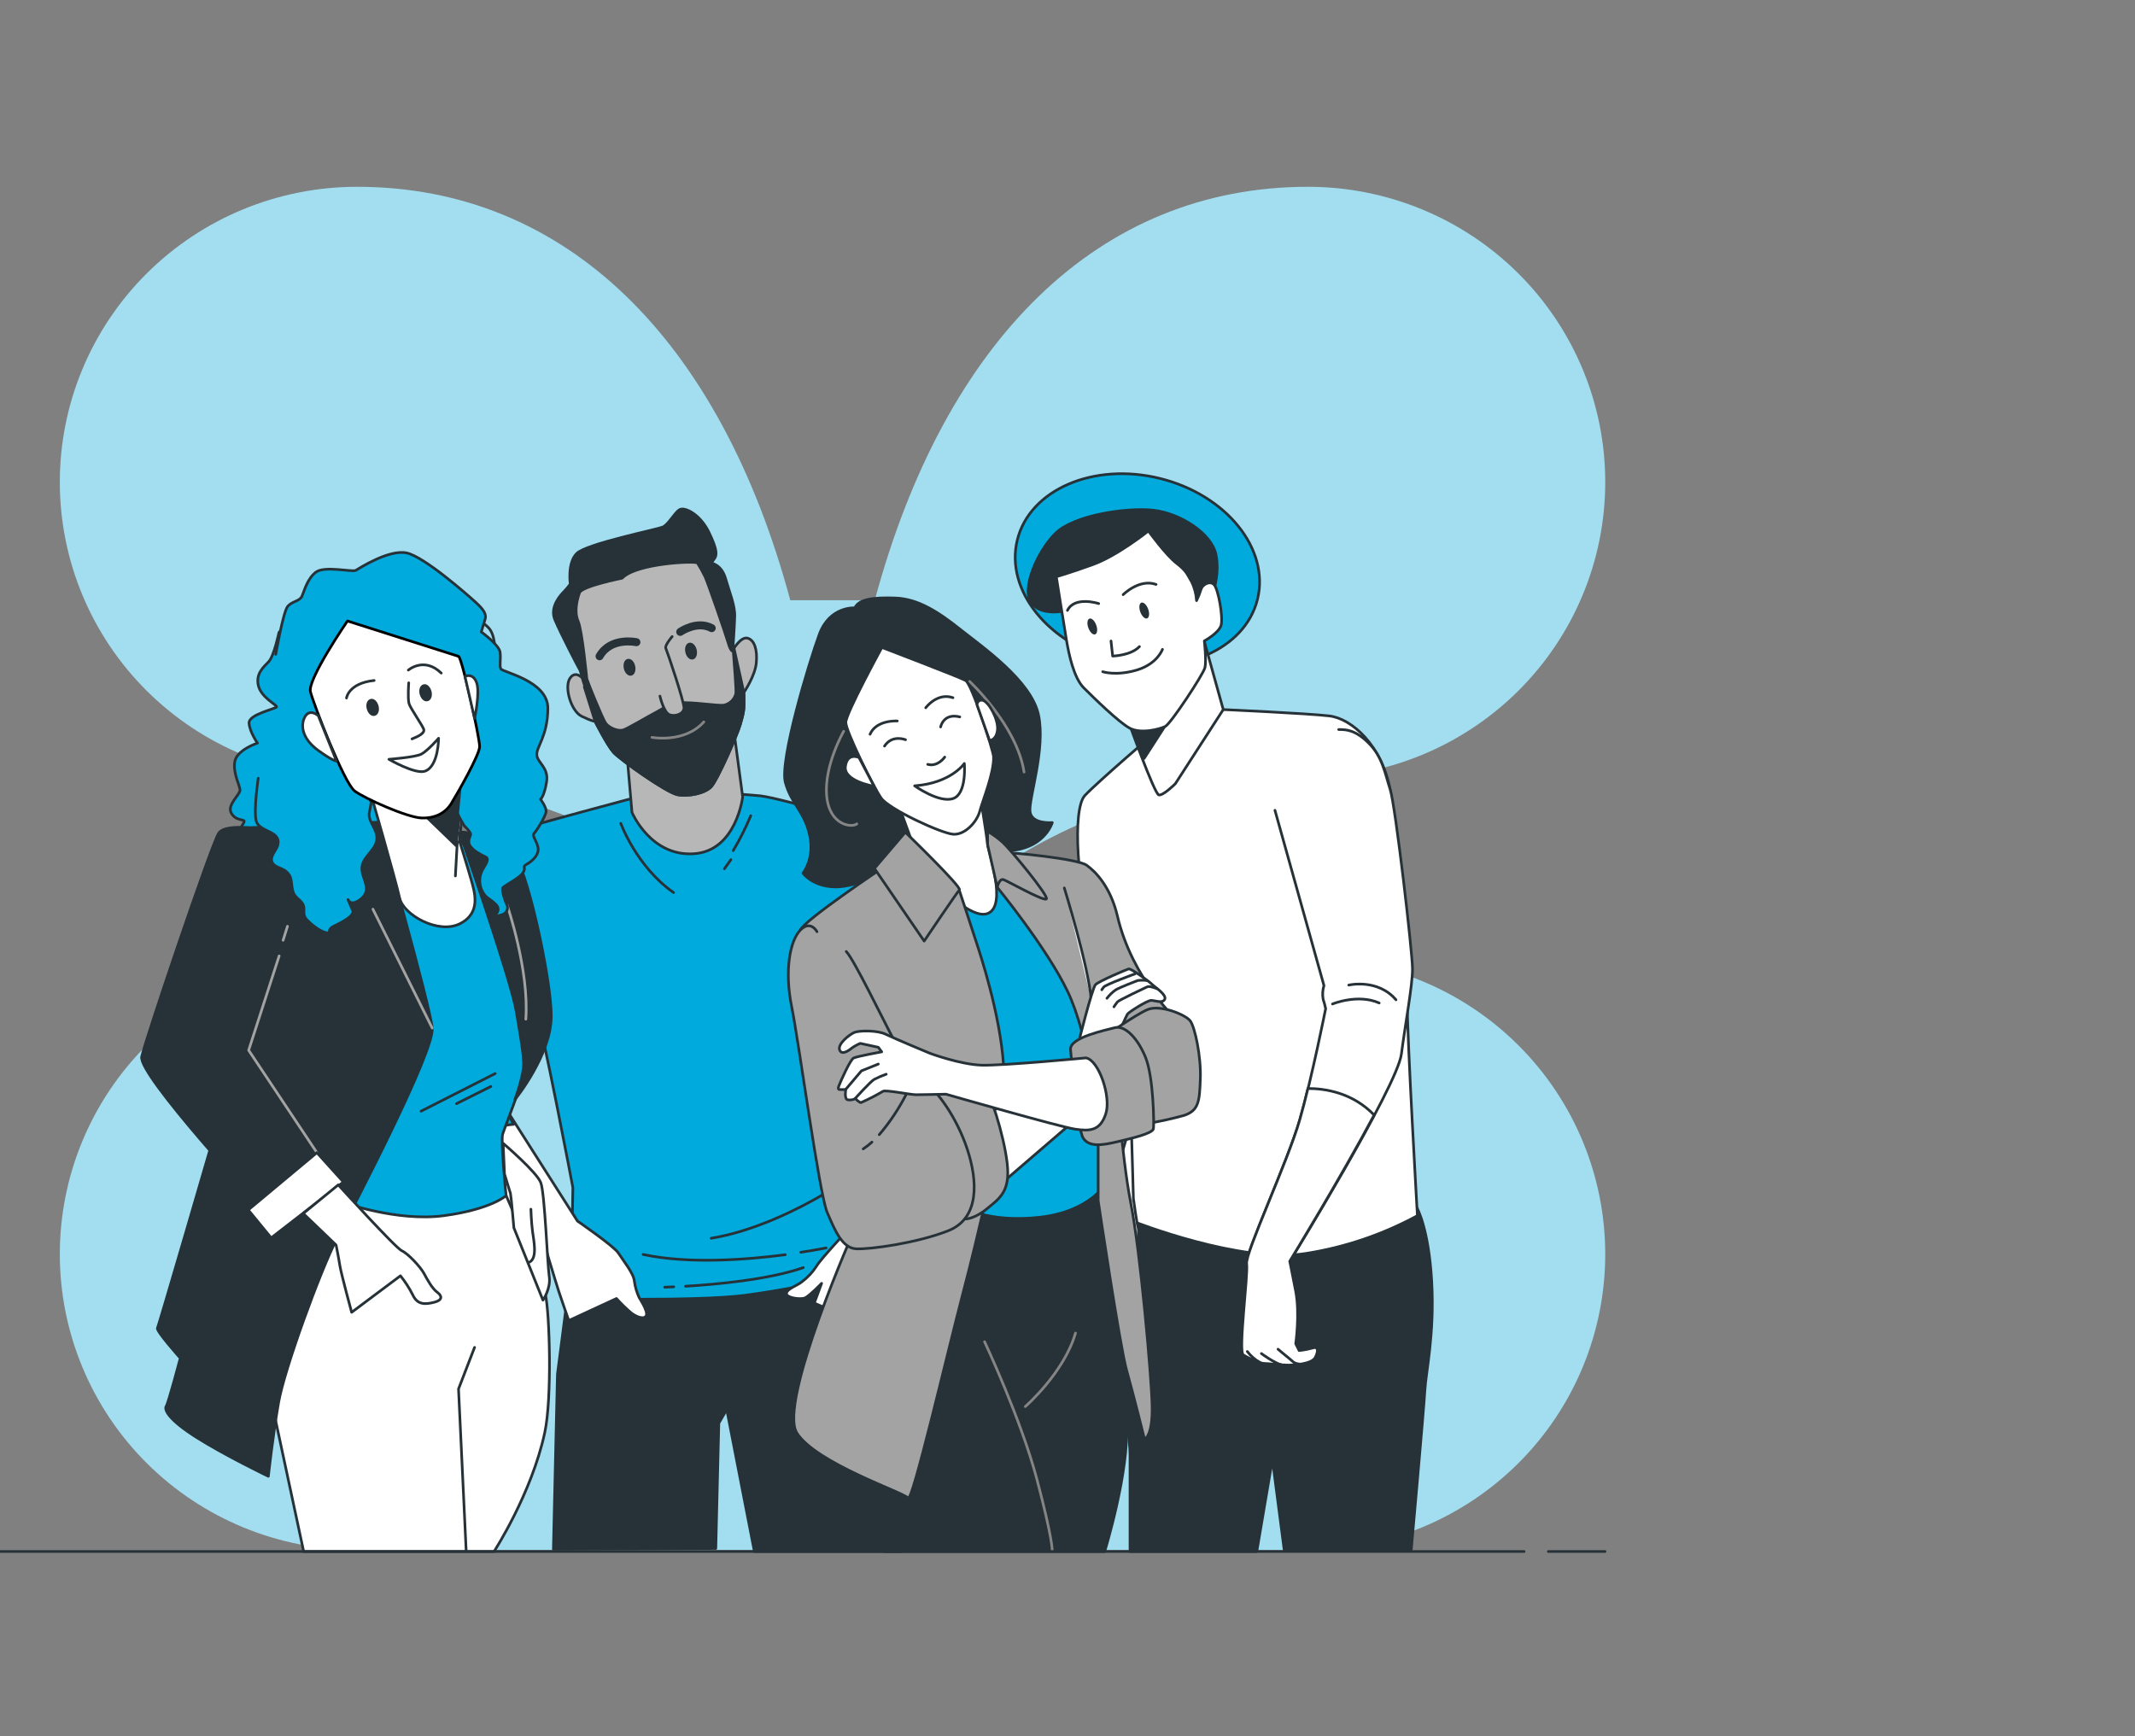 <?xml version="1.0" encoding="UTF-8"?> <svg xmlns="http://www.w3.org/2000/svg" width="418" height="340" viewBox="0 0 418 340" fill="none"><rect x="0" y="0" width="418" height="340" fill="#808080" stroke="none"/><g clip-path="url(#clip0_769_12658)"><path d="M256.094 303.498C271.527 303.498 286.326 297.396 297.238 286.535C308.151 275.673 314.281 260.943 314.281 245.582C314.281 230.223 308.151 215.492 297.238 204.631C286.326 193.769 271.527 187.667 256.094 187.667C215.204 187.667 185.027 217.58 171.265 268.75H154.728C140.972 217.58 110.789 187.647 69.899 187.647C54.467 187.647 39.667 193.749 28.755 204.612C17.842 215.473 11.712 230.204 11.712 245.563C11.712 260.924 17.842 275.653 28.755 286.516C39.667 297.377 54.467 303.479 69.899 303.479L256.094 303.498Z" fill="#A2DEF0"></path><path d="M256.094 36.575C215.204 36.575 185.027 66.442 171.265 117.533H154.728C140.972 66.442 110.789 36.575 69.899 36.575C54.467 36.575 39.667 42.668 28.755 53.512C17.842 64.357 11.712 79.065 11.712 94.401C11.712 109.738 17.842 124.446 28.755 135.291C39.667 146.135 54.467 152.227 69.899 152.227C108.74 152.227 140.719 170.352 162.997 202.5C185.274 170.352 217.254 152.227 256.094 152.227C271.527 152.227 286.326 146.135 297.238 135.291C308.151 124.446 314.281 109.738 314.281 94.401C314.281 79.065 308.151 64.357 297.238 53.512C286.326 42.668 271.527 36.575 256.094 36.575Z" fill="#A2DEF0"></path><path d="M246.199 117.335C248.626 107.472 240.066 96.879 227.08 93.676C214.093 90.473 201.598 95.873 199.17 105.736C196.743 115.599 205.303 126.192 218.29 129.395C231.276 132.598 243.772 127.198 246.199 117.335Z" fill="#00AADC" stroke="#263238" stroke-width="0.522" stroke-linecap="round" stroke-linejoin="round"></path><path d="M208.992 119.498C208.992 119.498 204.187 120.832 202.001 118.163C199.815 115.495 203.094 107.883 206.699 104.38C210.304 100.878 220.467 99.35 225.712 99.897C230.957 100.444 237.181 104.38 238.06 108.57C238.94 112.76 237.181 116.776 237.074 118.083C236.968 119.391 233.902 119.418 233.469 118.751C233.036 118.083 226.478 108.47 225.165 108.03C223.853 107.589 222.98 108.47 221.56 109.23C220.141 109.991 209.325 114.568 209.325 114.568L208.992 119.498Z" fill="#263238" stroke="#263238" stroke-width="0.522" stroke-linecap="round" stroke-linejoin="round"></path><path d="M224.906 229.277L222.747 215.233L217.789 232.299C216.478 234.441 215.382 236.706 214.517 239.064C213.284 242.973 219.502 255.289 219.908 253.988C220.315 252.687 222.661 235.975 222.661 235.975C222.907 234.279 222.988 232.563 222.9 230.851L224.906 229.277Z" fill="white" stroke="#263238" stroke-width="0.522" stroke-linecap="round" stroke-linejoin="round"></path><path d="M222.027 239.211C222.027 239.211 217.535 240.745 217.535 250.292C217.535 252.894 221.24 280.24 221.24 284.817V303.791H246.058L249.116 285.778L251.416 303.41H276.306C276.306 303.41 278.792 275.624 278.972 272.174C279.152 268.725 280.884 261.247 280.304 250.899C279.725 240.552 277.432 236.522 277.432 236.522L222.56 235.555L222.027 239.211Z" fill="#263238" stroke="#263238" stroke-width="0.522" stroke-linecap="round" stroke-linejoin="round"></path><path d="M226.632 143.048C226.632 143.048 214.936 153.055 212.404 155.757C209.872 158.459 210.865 174.211 214.223 184.972C217.582 195.733 221.154 212.378 221.321 215.741C221.487 219.103 222.027 239.211 222.027 239.211C222.027 239.211 242.899 247.457 255.667 245.435C263.315 244.236 270.702 241.733 277.506 238.037C277.506 238.037 275.506 203.558 275.506 196.006C275.506 188.454 273.827 163.383 272.174 154.643C270.522 145.903 264.617 140.686 260.246 140.179C255.874 139.672 239.494 138.938 239.494 138.938L226.632 143.048Z" fill="white" stroke="#263238" stroke-width="0.522" stroke-linecap="round" stroke-linejoin="round"></path><path d="M220.729 140.687C220.729 140.687 226.006 155.511 226.886 155.658C227.766 155.804 230.112 153.456 230.112 153.456L239.495 138.939L235.763 125.522C235.763 125.522 233.63 132.621 229.525 137.171C225.42 141.721 220.729 140.687 220.729 140.687Z" fill="white" stroke="#263238" stroke-width="0.522" stroke-linecap="round" stroke-linejoin="round"></path><path d="M230.925 137.785L224.001 148.512L220.729 140.687L230.925 137.785Z" fill="#263238" stroke="#263238" stroke-width="0.522" stroke-linecap="round" stroke-linejoin="round"></path><path d="M224.84 103.96C224.84 103.96 218.842 108.777 214.024 110.525C209.206 112.273 206.807 112.92 206.807 112.92C206.807 112.92 208.339 122.653 208.806 125.389C209.272 128.124 210.225 132.727 212.191 134.689C214.157 136.65 218.962 141.36 221.148 142.561C223.334 143.762 227.052 142.781 228.145 142.234C229.238 141.687 235.569 132.06 235.902 130.746C236.235 129.432 235.789 125.495 235.789 125.495C235.789 125.495 238.628 123.968 239.068 122.433C239.507 120.899 238.521 115.215 237.648 114.427C236.775 113.64 235.356 114.541 235.136 115.415C234.906 116.167 234.614 116.899 234.263 117.603C234.193 116.308 233.858 115.04 233.277 113.88C232.404 112.459 232.404 111.879 230.324 110.271C228.245 108.663 224.84 103.96 224.84 103.96Z" fill="white" stroke="#263238" stroke-width="0.522" stroke-linecap="round" stroke-linejoin="round"></path><path d="M217.516 125.509L217.842 128.464C217.842 128.464 221.447 128.358 223.087 126.603" stroke="#263238" stroke-width="0.522" stroke-linecap="round" stroke-linejoin="round"></path><path d="M215.896 131.526C215.896 131.526 218.522 132.4 222.561 131.199C226.599 129.999 227.592 127.15 227.592 127.15" stroke="#263238" stroke-width="0.522" stroke-linecap="round" stroke-linejoin="round"></path><path d="M215.108 118.183C215.108 118.183 210.41 116.649 208.99 119.518" stroke="#263238" stroke-width="0.522" stroke-linecap="round" stroke-linejoin="round"></path><path d="M219.895 116.435C219.895 116.435 223.06 113.26 226.339 114.434" stroke="#263238" stroke-width="0.522" stroke-linecap="round" stroke-linejoin="round"></path><path d="M214.623 122.387C214.936 123.234 214.843 124.055 214.416 124.208C213.99 124.362 213.397 123.801 213.083 122.947C212.77 122.093 212.87 121.279 213.297 121.126C213.723 120.972 214.316 121.533 214.623 122.387Z" fill="#263238"></path><path d="M224.793 119.258C225.106 120.112 225.013 120.925 224.587 121.086C224.16 121.246 223.567 120.672 223.254 119.825C222.941 118.977 223.034 118.157 223.46 118.003C223.887 117.85 224.48 118.41 224.793 119.258Z" fill="#263238"></path><path d="M249.615 158.66L259.212 192.978C258.945 193.841 258.887 194.756 259.045 195.646C259.246 196.252 259.413 196.869 259.545 197.494C259.545 197.494 256.879 210.951 254.507 219.19C252.135 227.429 243.758 245.422 244.091 247.444C244.424 249.465 242.412 264.596 243.425 265.27C244.437 265.944 246.79 266.951 247.456 266.951C248.123 266.951 251.155 267.285 252.161 267.285C253.167 267.285 256.866 267.118 257.539 265.77C258.212 264.422 258.046 263.589 257.033 263.922C256.16 264.165 255.268 264.335 254.367 264.429L253.701 263.095C253.701 263.095 254.54 257.211 253.701 252.834C252.861 248.458 252.528 246.95 252.528 246.95C252.528 246.95 273.526 212.812 274.366 206.421C275.206 200.029 276.545 192.964 276.545 189.742C276.545 186.52 273.213 157.792 272.18 154.597C271.147 151.401 270.667 148.205 267.982 145.517C265.296 142.828 263.444 142.848 262.097 142.848" fill="white"></path><path d="M249.615 158.66L259.212 192.978C258.945 193.841 258.887 194.756 259.045 195.646C259.246 196.252 259.413 196.869 259.545 197.494C259.545 197.494 256.879 210.951 254.507 219.19C252.135 227.429 243.758 245.422 244.091 247.444C244.424 249.465 242.412 264.596 243.425 265.27C244.437 265.944 246.79 266.951 247.456 266.951C248.123 266.951 251.155 267.285 252.161 267.285C253.167 267.285 256.866 267.118 257.539 265.77C258.212 264.422 258.046 263.589 257.033 263.922C256.16 264.165 255.268 264.335 254.367 264.429L253.701 263.095C253.701 263.095 254.54 257.211 253.701 252.834C252.861 248.458 252.528 246.95 252.528 246.95C252.528 246.95 273.526 212.812 274.366 206.421C275.206 200.029 276.545 192.964 276.545 189.742C276.545 186.52 273.213 157.792 272.18 154.597C271.147 151.401 270.667 148.205 267.982 145.517C265.296 142.828 263.444 142.848 262.097 142.848" stroke="#263238" stroke-width="0.522" stroke-linecap="round" stroke-linejoin="round"></path><path d="M260.879 196.587C260.879 196.587 265.81 194.532 270.022 196.387" stroke="#263238" stroke-width="0.522" stroke-linecap="round" stroke-linejoin="round"></path><path d="M264.064 192.884C264.064 192.884 269.716 191.55 273.314 195.766" stroke="#263238" stroke-width="0.522" stroke-linecap="round" stroke-linejoin="round"></path><path d="M256.073 213.132C255.554 215.273 255.014 217.368 254.487 219.203C252.135 227.442 243.738 245.435 244.071 247.457C244.405 249.478 242.392 264.609 243.405 265.283C244.418 265.957 246.77 266.964 247.437 266.964C248.103 266.964 251.135 267.298 252.142 267.298C253.148 267.298 256.847 267.131 257.52 265.783C258.193 264.435 258.026 263.602 257.013 263.935C256.14 264.178 255.249 264.348 254.347 264.442L253.681 263.108C253.681 263.108 254.521 257.224 253.681 252.847C252.841 248.471 252.508 246.963 252.508 246.963C252.508 246.963 262.544 230.544 269.035 218.329C264.85 213.992 259.572 213.132 256.073 213.132Z" fill="white" stroke="#263238" stroke-width="0.522" stroke-linecap="round" stroke-linejoin="round"></path><path d="M250.223 264.182C250.223 264.182 251.889 265.596 252.468 266.043C253.048 266.49 253.235 266.944 254.321 267.071" fill="white"></path><path d="M250.223 264.182C250.223 264.182 251.889 265.596 252.468 266.043C253.048 266.49 253.235 266.944 254.321 267.071" stroke="#263238" stroke-width="0.522" stroke-linecap="round" stroke-linejoin="round"></path><path d="M246.959 265.029C246.959 265.029 249.458 266.891 250.991 267.278Z" fill="white"></path><path d="M246.959 265.029C246.959 265.029 249.458 266.891 250.991 267.278" stroke="#263238" stroke-width="0.522" stroke-linecap="round" stroke-linejoin="round"></path><path d="M244.205 264.629C244.86 265.497 245.689 266.219 246.637 266.75Z" fill="white"></path><path d="M244.205 264.629C244.86 265.497 245.689 266.219 246.637 266.75" stroke="#263238" stroke-width="0.522" stroke-linecap="round" stroke-linejoin="round"></path><path d="M221.959 235.068C221.959 235.068 222.572 239.584 222.812 240.318C223.052 241.052 222.692 242.393 222.939 245.195C223.185 247.997 223.911 250.933 222.086 250.446C220.26 249.959 219.42 245.195 219.52 243.974C219.62 242.753 217.447 239.097 217.447 239.097" fill="white"></path><path d="M221.959 235.068C221.959 235.068 222.572 239.584 222.812 240.318C223.052 241.052 222.692 242.393 222.939 245.195C223.185 247.997 223.911 250.933 222.086 250.446C220.26 249.959 219.42 245.195 219.52 243.974C219.62 242.753 217.447 239.097 217.447 239.097" stroke="#263238" stroke-width="0.522" stroke-linecap="round" stroke-linejoin="round"></path><path d="M186.456 210.323C184.75 207.054 172.082 162.095 172.082 162.095C169.696 168.64 168.17 200.91 168.17 200.91L169.556 218.022L169.309 221.231C172.642 218.956 180.732 214.473 186.123 220.444C186.203 220.13 186.27 219.864 186.303 219.657C187.003 215.327 188.162 213.572 186.456 210.323Z" fill="#00AADC" stroke="#263238" stroke-width="0.522" stroke-linecap="round" stroke-linejoin="round"></path><path d="M182.369 214.633C183.222 214.772 184.055 215.016 184.848 215.359" stroke="#263238" stroke-width="0.522" stroke-linecap="round" stroke-linejoin="round"></path><path d="M170.488 216.214C173.3 215.179 176.253 214.576 179.245 214.426" stroke="#263238" stroke-width="0.522" stroke-linecap="round" stroke-linejoin="round"></path><path d="M184.016 212.831C184.016 212.831 180.284 210.563 177.285 211.457" stroke="#263238" stroke-width="0.522" stroke-linecap="round" stroke-linejoin="round"></path><path d="M108.346 303.343L109.139 269.065L111.571 250.258L168.209 248.324L173.254 261.807L176.366 303.79H147.697L142.286 275.984L140.733 278.659L140.14 303.197L108.346 303.343Z" fill="#263238" stroke="#263238" stroke-width="0.522" stroke-linecap="round" stroke-linejoin="round"></path><path d="M126.185 155.684C126.185 155.684 101.527 162.222 100.015 162.969C98.502 163.716 101.827 186.166 104.16 194.325C106.492 202.484 112.157 232.539 112.157 232.539L111.777 254.248C111.777 254.248 135.974 254.848 145.657 253.654C152.474 252.735 159.236 251.452 165.916 249.811C165.916 249.811 169.348 230.624 168.169 217.988C166.989 205.353 170.428 173.957 170.474 171.889C170.521 169.82 172.054 162.075 172.054 162.075C172.054 162.075 153.621 156.424 148.883 155.83C141.336 155.103 133.74 155.053 126.185 155.684Z" fill="#00AADC" stroke="#263238" stroke-width="0.522" stroke-linecap="round" stroke-linejoin="round"></path><path d="M121.541 161.221C121.541 161.221 124.613 169.7 131.87 174.764" stroke="#263238" stroke-width="0.522" stroke-linecap="round" stroke-linejoin="round"></path><path d="M146.984 159.72C146.003 162.079 144.854 164.364 143.545 166.558" stroke="#263238" stroke-width="0.522" stroke-linecap="round" stroke-linejoin="round"></path><path d="M143.093 168.333L141.82 170.114" stroke="#263238" stroke-width="0.522" stroke-linecap="round" stroke-linejoin="round"></path><path d="M134.209 251.853C139.94 251.513 150.449 250.592 157.273 248.204" stroke="#263238" stroke-width="0.522" stroke-linecap="round" stroke-linejoin="round"></path><path d="M130.131 252.033C130.131 252.033 130.797 252.033 131.91 251.966" stroke="#263238" stroke-width="0.522" stroke-linecap="round" stroke-linejoin="round"></path><path d="M153.734 245.682C146.21 246.662 134.801 247.55 125.918 245.628" stroke="#263238" stroke-width="0.522" stroke-linecap="round" stroke-linejoin="round"></path><path d="M161.739 244.348C161.739 244.348 159.839 244.741 156.787 245.201" stroke="#263238" stroke-width="0.522" stroke-linecap="round" stroke-linejoin="round"></path><path d="M161.111 233.92C156.559 236.589 147.863 241.046 139.246 242.46" stroke="#263238" stroke-width="0.522" stroke-linecap="round" stroke-linejoin="round"></path><path d="M164.362 231.932C164.362 231.932 163.749 232.346 162.656 233.006" stroke="#263238" stroke-width="0.522" stroke-linecap="round" stroke-linejoin="round"></path><path d="M122.699 147.138L123.732 159.073C123.732 159.073 127.377 167.746 135.861 167.166C144.171 166.619 145.404 156.024 145.404 156.024L143.725 143.422C143.725 143.422 136.394 149.526 132.322 148.993C128.25 148.459 122.699 147.138 122.699 147.138Z" fill="#B7B7B7" stroke="#263238" stroke-width="0.522" stroke-linecap="round" stroke-linejoin="round"></path><path d="M114.249 133.001C114.249 133.001 112.736 131.073 111.584 132.814C110.431 134.555 111.797 139.238 113.883 140.252C115.969 141.267 116.515 141.26 116.515 141.26C116.515 141.26 118.881 145.93 120.127 147.318C121.373 148.705 130.49 155.217 132.682 155.617C134.875 156.017 138.013 155.337 139.233 154.056C140.453 152.775 144.338 143.955 144.937 141.847C145.537 139.739 145.644 139.272 145.671 137.991C145.697 136.71 145.637 135.602 145.637 135.602C145.637 135.602 147.823 132.387 148.07 129.818C148.316 127.25 147.723 125.322 146.357 124.955C144.991 124.588 143.451 127.337 143.451 127.337L138.846 113.2C138.846 113.2 137.26 109.31 135.928 108.85C134.595 108.39 124.725 109.59 120.553 111.332C116.382 113.073 112.31 114.914 111.983 116.842C111.657 118.77 114.249 133.001 114.249 133.001Z" fill="#B7B7B7" stroke="#263238" stroke-width="0.522" stroke-linecap="round" stroke-linejoin="round"></path><path d="M121.793 113.213C121.793 113.213 113.916 114.781 113.456 116.062C112.997 117.343 112.37 119.771 113.183 121.626C113.996 123.48 114.902 133.034 114.902 133.034C114.902 133.034 116.109 136.03 115.262 135.596C114.416 135.162 113.796 131.593 113.523 131.179C113.25 130.766 109.711 123.907 108.632 121.339C107.552 118.77 109.891 116.349 110.477 115.775C110.905 115.333 111.297 114.858 111.65 114.354C111.65 114.354 111.037 110.218 112.937 108.35C114.836 106.482 128.577 103.68 129.723 103.213C130.87 102.746 132.069 100.364 133.056 99.79C134.042 99.216 137.054 100.651 138.787 104.213C140.519 107.776 140.386 108.777 139.8 109.49L139.26 110.251C139.26 110.251 141.259 110.538 142.039 113.246C142.818 115.955 143.905 118.517 143.851 120.658C143.798 122.8 143.485 126.91 143.472 127.33C143.458 127.75 142.978 127.33 142.585 125.929C142.192 124.528 138.587 114.094 138.054 112.953C137.605 112.023 137.104 111.118 136.554 110.244C136.261 109.791 124.599 110.251 121.793 113.213Z" fill="#263238" stroke="#263238" stroke-width="0.522" stroke-linecap="round" stroke-linejoin="round"></path><path d="M132.682 155.617C134.874 155.984 138.013 155.337 139.233 154.056C140.452 152.775 144.337 143.955 144.937 141.847C145.537 139.739 145.644 139.272 145.67 137.991C145.697 136.71 145.637 135.603 145.637 135.603L143.704 126.93L143.538 127.19C143.758 129.858 144.157 135.036 144.077 135.776C143.946 136.344 143.655 136.862 143.238 137.269C142.821 137.676 142.296 137.954 141.725 138.071C140.619 138.258 135.414 137.404 133.115 137.617C130.816 137.831 130.07 138.625 128.304 139.545C126.538 140.466 122.906 142.661 121.986 142.941C121.066 143.221 119.32 142.574 118.621 141.654C117.921 140.733 114.902 133.061 114.902 133.061C114.816 133.564 114.645 134.049 114.396 134.495L116.521 141.287C116.521 141.287 118.887 145.957 120.133 147.344C121.38 148.732 130.489 155.217 132.682 155.617Z" fill="#263238" stroke="#263238" stroke-width="0.522" stroke-linecap="round" stroke-linejoin="round"></path><path d="M131.597 124.641C131.597 124.641 130.091 126.389 130.351 126.936C130.611 127.483 134.037 137.61 133.917 138.691C133.797 139.772 132.317 140.339 131.138 139.972C129.958 139.605 129.205 136.303 129.205 136.303" fill="#B7B7B7"></path><path d="M131.597 124.641C131.597 124.641 130.091 126.389 130.351 126.936C130.611 127.483 134.037 137.61 133.917 138.691C133.797 139.772 132.317 140.339 131.138 139.972C129.958 139.605 129.205 136.303 129.205 136.303" stroke="#263238" stroke-width="0.522" stroke-linecap="round" stroke-linejoin="round"></path><path d="M133.182 123.727C133.182 123.727 136.44 121.432 139.339 122.993" stroke="#263238" stroke-width="1.567" stroke-linecap="round" stroke-linejoin="round"></path><path d="M124.599 125.742C124.599 125.742 119.588 124.641 117.382 128.497" stroke="#263238" stroke-width="1.567" stroke-linecap="round" stroke-linejoin="round"></path><path d="M124.092 130.432C124.272 131.193 124.039 131.914 123.572 132.034C123.106 132.154 122.579 131.64 122.4 130.879C122.22 130.119 122.446 129.405 122.913 129.278C123.379 129.152 123.932 129.672 124.092 130.432Z" fill="#263238" stroke="#263238" stroke-width="0.522" stroke-linecap="round" stroke-linejoin="round"></path><path d="M136.141 127.27C136.321 128.03 136.088 128.744 135.621 128.864C135.155 128.984 134.628 128.471 134.448 127.71C134.268 126.949 134.495 126.236 134.962 126.116C135.428 125.995 135.961 126.509 136.141 127.27Z" fill="#263238" stroke="#263238" stroke-width="0.522" stroke-linecap="round" stroke-linejoin="round"></path><path d="M127.639 144.382C127.639 144.382 134.023 145.577 137.795 141.354" stroke="#858585" stroke-width="0.522" stroke-linecap="round" stroke-linejoin="round"></path><path d="M186.303 219.663C186.303 219.757 186.263 219.87 186.236 219.983C186.263 219.843 186.283 219.73 186.303 219.663Z" stroke="#263238" stroke-width="0.522" stroke-linecap="round" stroke-linejoin="round"></path><path d="M186.124 220.424C180.732 214.453 172.616 218.936 169.31 221.211L167.591 237.009L166.778 239.984C166.778 239.984 160.673 246.522 159.9 247.863C159.13 249.07 158.148 250.128 157.002 250.986C156.095 251.733 154.149 252.32 153.976 253.214C153.803 254.108 156.768 254.548 157.668 254.108C158.568 253.667 160.86 251.286 160.86 251.286L159.427 255.149L171.036 260.206C171.036 260.206 171.703 256.783 172.062 254.702C172.422 252.62 172.975 247.717 173.149 246.823C173.322 245.929 184.964 225.387 186.224 220.01L186.124 220.424Z" fill="white" stroke="#263238" stroke-width="0.522" stroke-linecap="round" stroke-linejoin="round"></path><path d="M100.015 162.956C100.015 162.956 96.976 165.778 96.316 168.606C95.656 171.435 85.574 206.794 83.215 212.151C80.856 217.508 80.456 221.818 81.742 223.9C83.028 225.981 106.259 242.513 106.259 242.513C106.259 242.513 108.732 250.839 109.418 252.92C110.104 255.002 111.364 258.571 111.364 258.571L120.694 254.255C121.593 255.264 122.562 256.209 123.593 257.083C124.759 257.977 126.258 258.418 126.551 257.53C126.845 256.643 125.152 254.108 125.152 254.108C124.668 253.073 124.344 251.971 124.192 250.839C124.079 249.351 121.913 246.676 121.053 245.335C120.194 243.994 113.057 239.09 113.057 239.09L98.456 216.167L104.193 194.332C104.193 194.332 98.975 169.067 100.015 162.956Z" fill="white" stroke="#263238" stroke-width="0.522" stroke-linecap="round" stroke-linejoin="round"></path><path d="M98.422 216.181L105.033 197.647C105.033 197.647 98.975 169.06 100.015 162.956C100.015 162.956 96.976 165.778 96.316 168.606C95.656 171.435 85.574 206.794 83.215 212.151C80.856 217.508 80.456 221.818 81.742 223.9C83.418 226.153 85.586 227.994 88.079 229.283C89.412 226.695 92.944 220.677 100.568 220.15L98.422 216.181Z" fill="#00AADC" stroke="#263238" stroke-width="0.522" stroke-linecap="round" stroke-linejoin="round"></path><path d="M87.453 215.139C90.358 214.83 93.296 215.186 96.043 216.18" stroke="#263238" stroke-width="0.522" stroke-linecap="round" stroke-linejoin="round"></path><path d="M93.431 213.799C93.431 213.799 97.116 214.84 98.422 216.181" stroke="#263238" stroke-width="0.522" stroke-linecap="round" stroke-linejoin="round"></path><path d="M172.387 239.471C172.387 239.471 163.983 263.028 167.115 275.704C170.248 288.38 173.113 303.798 173.113 303.798H216.277C216.277 303.798 221.121 288.106 220.548 278.699C219.975 269.293 218.842 258.732 218.842 258.732L216.563 231.625H173.526L172.387 239.471Z" fill="#263238" stroke="#263238" stroke-width="0.522" stroke-linecap="round" stroke-linejoin="round"></path><path d="M192.76 262.714C192.76 262.714 199.884 277.832 203.016 289.674C206.148 301.516 206.008 303.644 206.008 303.644" stroke="#858585" stroke-width="0.522" stroke-linecap="round" stroke-linejoin="round"></path><path d="M200.736 275.41C200.736 275.41 208.287 268.852 210.566 261.026" stroke="#858585" stroke-width="0.522" stroke-linecap="round" stroke-linejoin="round"></path><path d="M197.458 168.166L177.232 174.837C182.205 183.524 185.491 193.075 186.915 202.984C189.341 219.523 188.341 236.342 188.341 236.342C188.341 236.342 193.613 239.477 203.582 238.343C213.552 237.209 216.564 231.625 216.564 231.625C216.564 231.625 215.851 203.958 212.146 192.977C208.44 181.996 197.458 168.166 197.458 168.166Z" fill="#00AADC" stroke="#263238" stroke-width="0.522" stroke-linecap="round" stroke-linejoin="round"></path><path d="M167.363 119.024C167.363 119.024 162.478 118.644 160.425 124.168C158.373 129.692 152.595 148.979 153.761 153.222C154.928 157.465 157.487 158.879 158.513 163.509C159.539 168.139 157.213 170.962 157.213 170.962C157.213 170.962 159.013 173.537 163.378 173.663C167.743 173.79 174.293 170.328 178.658 169.294C183.023 168.26 192.653 167.366 198.691 166.465C204.729 165.564 206.021 161.068 206.021 161.068C206.021 161.068 201.91 161.448 201.656 158.879C201.403 156.311 204.735 146.664 203.322 139.979C201.91 133.294 192.28 126.636 188.042 123.267C183.803 119.898 179.825 117.263 175.326 117.096C170.828 116.929 168.129 117.356 167.363 119.024Z" fill="#263238" stroke="#263238" stroke-width="0.522" stroke-linecap="round" stroke-linejoin="round"></path><path d="M165.177 143.195C165.177 143.195 161.325 149.866 161.845 155.791C162.365 161.715 166.857 162.095 167.75 161.321" stroke="#858585" stroke-width="0.522" stroke-linecap="round" stroke-linejoin="round"></path><path d="M189.834 133.428C189.834 133.428 199.077 142.041 200.497 151.167" stroke="#858585" stroke-width="0.522" stroke-linecap="round" stroke-linejoin="round"></path><path d="M176.045 157.945L180.37 169.807C180.37 169.807 189.426 180.362 193.352 178.874C197.277 177.386 193.492 166.818 193.352 165.331C193.212 163.843 192.019 156.524 192.019 156.524C192.019 156.524 189.313 160.861 187.554 160.861C185.795 160.861 176.045 157.945 176.045 157.945Z" fill="white" stroke="#263238" stroke-width="0.522" stroke-linecap="round" stroke-linejoin="round"></path><path d="M172.66 126.77C172.66 126.77 165.596 139.699 165.596 141.447C165.596 143.195 171.027 154.123 172.526 156.278C174.026 158.433 184.349 163.216 186.661 163.35C188.973 163.483 191.279 160.901 191.819 158.86C192.359 156.818 194.671 151.234 194.518 148.132C194.458 146.971 190.273 133.922 189.047 133.241C187.821 132.561 172.66 126.77 172.66 126.77Z" fill="white" stroke="#263238" stroke-width="0.522" stroke-linecap="round" stroke-linejoin="round"></path><path d="M177.286 144.843C177.286 144.843 174.693 143.769 173.174 146.09" stroke="#263238" stroke-width="0.522" stroke-linecap="round" stroke-linejoin="round"></path><path d="M184.156 142.341C184.156 142.341 184.696 139.566 187.908 140.373" stroke="#263238" stroke-width="0.522" stroke-linecap="round" stroke-linejoin="round"></path><path d="M175.673 141.173C175.673 141.173 171.568 140.906 170.342 143.768" stroke="#263238" stroke-width="0.522" stroke-linecap="round" stroke-linejoin="round"></path><path d="M181.244 138.585C181.244 138.585 183.477 135.543 186.575 136.617" stroke="#263238" stroke-width="0.522" stroke-linecap="round" stroke-linejoin="round"></path><path d="M184.963 148.239C184.963 148.239 183.63 150.207 181.631 149.666" stroke="#263238" stroke-width="0.522" stroke-linecap="round" stroke-linejoin="round"></path><path d="M188.802 149.493C188.802 149.493 186.216 153.335 179.072 153.869C179.072 153.869 183.804 157.265 186.569 156.371C189.335 155.477 188.802 149.493 188.802 149.493Z" fill="white" stroke="#263238" stroke-width="0.522" stroke-linecap="round" stroke-linejoin="round"></path><path d="M168.176 148.325C168.176 148.325 165.85 147.258 165.51 150.113C165.17 152.969 171.135 153.963 171.135 153.963L168.176 148.325Z" fill="white" stroke="#263238" stroke-width="0.522" stroke-linecap="round" stroke-linejoin="round"></path><path d="M191.287 138.018C191.278 137.874 191.306 137.731 191.366 137.601C191.427 137.47 191.518 137.357 191.633 137.27C191.748 137.184 191.882 137.127 192.024 137.105C192.166 137.083 192.311 137.096 192.446 137.144C193.586 137.437 195.498 140.86 195.292 142.908C195.085 144.956 193.746 144.996 193.746 144.996L191.287 138.018Z" fill="white" stroke="#263238" stroke-width="0.522" stroke-linecap="round" stroke-linejoin="round"></path><path d="M173.195 169.661C173.195 169.661 157.367 180.228 156.688 182.123C156.008 184.018 167.51 240.232 167.51 240.232C167.51 240.232 152.223 274.636 156.015 280.594C159.807 286.552 176.987 292.242 177.793 293.323C178.599 294.404 185.51 264.749 188.456 253.508C191.401 242.266 196.333 221.945 196.572 212.325C196.812 202.704 192.921 189.975 191.568 185.772C190.215 181.569 187.809 174.297 187.809 174.297L173.195 169.661Z" fill="#A3A3A3" stroke="#263238" stroke-width="0.522" stroke-linecap="round" stroke-linejoin="round"></path><path d="M177.246 162.956C177.246 162.956 188.381 173.717 187.841 174.257C187.302 174.797 180.937 184.264 180.937 184.264L171.201 170.041L177.246 162.956Z" fill="#A3A3A3" stroke="#263238" stroke-width="0.522" stroke-linecap="round" stroke-linejoin="round"></path><path d="M195.239 173.73C195.239 173.73 204.988 185.639 209.047 194.178C213.105 202.718 215.004 217.882 215.004 223.84V235.081C215.004 235.081 219.229 263.528 220.562 268.272C221.895 273.015 224.081 281.815 224.081 281.815C224.081 281.815 225.7 281.274 225.567 275.31C225.434 269.346 223.268 245.108 221.375 235.488C219.483 225.868 218.71 209.93 217.477 207.088L216.257 204.239L230.712 200.036C230.712 200.036 221.695 191.87 218.77 179.354C217.437 173.657 214.471 170.615 212.712 169.394C210.953 168.173 198.091 166.819 195.905 166.959C193.719 167.099 195.239 173.73 195.239 173.73Z" fill="#A3A3A3" stroke="#263238" stroke-width="0.522" stroke-linecap="round" stroke-linejoin="round"></path><path d="M195.239 173.73C195.239 173.73 195.646 171.969 196.459 172.236C197.272 172.503 204.169 176.439 204.849 176.032C205.529 175.625 197.818 166.292 196.332 164.957C195.42 164.13 194.421 163.403 193.354 162.789V165.364L195.239 173.73Z" fill="#A3A3A3" stroke="#263238" stroke-width="0.522" stroke-linecap="round" stroke-linejoin="round"></path><path d="M208.373 173.864C208.373 173.864 213.105 189.168 213.651 195.806Z" fill="white"></path><path d="M208.373 173.864C208.373 173.864 213.105 189.168 213.651 195.806" stroke="#263238" stroke-width="0.522" stroke-linecap="round" stroke-linejoin="round"></path><path d="M211.072 204.493C211.072 204.493 213.825 193.465 214.484 192.797C215.144 192.13 220.549 189.822 220.988 189.715C221.428 189.608 224.954 192.137 225.5 192.691C226.047 193.244 228.479 194.786 228.039 195.666C227.599 196.547 226.166 195.886 225.373 195.886C224.58 195.886 220.968 198.201 220.749 198.555C220.529 198.908 219.316 201.644 218.876 202.418C218.436 203.192 211.072 204.493 211.072 204.493Z" fill="white" stroke="#263238" stroke-width="0.522" stroke-linecap="round" stroke-linejoin="round"></path><path d="M226.507 193.585C226.507 193.585 225.061 193.004 224.627 193.218C224.194 193.431 219.043 195.833 218.756 196.193C218.47 196.553 218.09 197.14 218.09 197.14" stroke="#263238" stroke-width="0.522" stroke-linecap="round" stroke-linejoin="round"></path><path d="M216.725 195.472C217.212 194.827 217.799 194.264 218.464 193.805C219.337 193.291 222.382 192.13 222.742 191.99C223.32 191.915 223.904 191.915 224.482 191.99" stroke="#263238" stroke-width="0.522" stroke-linecap="round" stroke-linejoin="round"></path><path d="M222.235 190.682C222.235 190.682 216.437 192.784 216.071 193.291L215.711 193.804" stroke="#263238" stroke-width="0.522" stroke-linecap="round" stroke-linejoin="round"></path><path d="M216.623 202.711C216.623 202.711 222.174 198.782 224.62 197.701C227.066 196.62 232.064 198.648 233.01 199.869C233.956 201.09 235.176 206.914 235.009 211.244C234.843 215.574 234.743 217.475 231.764 218.422C229.312 219.094 226.828 219.637 224.32 220.05C223.92 220.184 223.514 211.924 220.941 207.454C218.369 202.985 216.623 202.711 216.623 202.711Z" fill="#A3A3A3" stroke="#263238" stroke-width="0.522" stroke-linecap="round" stroke-linejoin="round"></path><path d="M209.588 205.42C209.588 205.42 210.921 220.864 212.027 222.766C213.133 224.667 215.812 224.254 218.658 223.58C221.503 222.906 225.688 221.952 225.828 221.005C225.968 220.057 225.828 210.997 224.336 207.188C222.843 203.378 220.277 200.69 218.251 201.23C216.225 201.771 209.588 203.118 209.588 205.42Z" fill="#A3A3A3" stroke="#263238" stroke-width="0.522" stroke-linecap="round" stroke-linejoin="round"></path><path d="M197.077 230.851L213.604 216.621L206.667 211.991L193.445 217.835C193.445 217.835 196.971 227.209 197.077 230.851Z" fill="white" stroke="#263238" stroke-width="0.522" stroke-linecap="round" stroke-linejoin="round"></path><path d="M189.041 238.683C189.041 238.683 190.801 238.683 193.226 236.682C195.652 234.681 197.851 233.346 197.191 227.749C196.532 222.152 193.773 213.519 192.453 212.405C191.134 211.29 182.65 212.625 182.457 213.178C182.264 213.732 189.175 223.766 189.728 229.61C190.281 235.454 189.041 238.683 189.041 238.683Z" fill="#A3A3A3" stroke="#263238" stroke-width="0.522" stroke-linecap="round" stroke-linejoin="round"></path><path d="M159.952 182.43C159.952 182.43 158.713 180.055 156.687 182.123C154.661 184.191 153.561 190.042 154.994 197.1C156.427 204.159 160.392 233.72 161.938 237.356C163.484 240.992 164.91 244.414 167.663 244.528C170.415 244.641 179.451 243.42 185.622 240.998C191.793 238.577 191.46 231.291 189.368 224.987C187.275 218.682 183.417 213.512 181.104 211.971C178.792 210.43 177.579 208.442 175.16 203.918C172.741 199.395 167.249 187.947 165.683 186.306" fill="#A3A3A3"></path><path d="M159.952 182.43C159.952 182.43 158.713 180.055 156.687 182.123C154.661 184.191 153.561 190.042 154.994 197.1C156.427 204.159 160.392 233.72 161.938 237.356C163.484 240.992 164.91 244.414 167.663 244.528C170.415 244.641 179.451 243.42 185.622 240.998C191.793 238.577 191.46 231.291 189.368 224.987C187.275 218.682 183.417 213.512 181.104 211.971C178.792 210.43 177.579 208.442 175.16 203.918C172.741 199.395 167.249 187.947 165.683 186.306" stroke="#263238" stroke-width="0.522" stroke-linecap="round" stroke-linejoin="round"></path><path d="M170.715 223.626C170.179 224.115 169.607 224.561 169.002 224.96" stroke="#263238" stroke-width="0.522" stroke-linecap="round" stroke-linejoin="round"></path><path d="M177.505 214.113C176.043 217.005 174.242 219.713 172.141 222.179" stroke="#263238" stroke-width="0.522" stroke-linecap="round" stroke-linejoin="round"></path><path d="M212.613 207.141C212.613 207.141 196.419 208.682 192.234 208.569C188.049 208.456 182.098 206.254 182.098 206.254C182.098 206.254 174.94 203.278 173.394 202.505C171.848 201.731 168.216 201.731 167.223 202.178C166.23 202.625 164.031 204.379 164.364 205.513C164.698 206.648 166.01 205.84 166.677 205.287C167.219 204.884 167.81 204.553 168.436 204.299L171.961 205.066L172.628 205.954C172.628 205.954 167.783 206.834 167.123 207.168C166.463 207.502 164.591 211.685 164.258 212.572C163.924 213.459 164.258 213.339 164.924 213.339H165.59C165.59 213.339 165.264 215.107 165.924 215.34C166.447 215.438 166.988 215.361 167.463 215.12C167.463 215.12 168.236 215.894 168.569 215.894C170.042 215.244 171.475 214.506 172.861 213.686C173.414 213.352 178.152 214.353 179.365 214.353C180.578 214.353 185.203 214.246 185.203 214.246C185.203 214.246 207.454 220.638 210.433 221.085C213.412 221.532 215.391 221.412 216.491 218.102C217.591 214.793 215.152 207.582 212.613 207.141Z" fill="white" stroke="#263238" stroke-width="0.522" stroke-linecap="round" stroke-linejoin="round"></path><path d="M167.443 215.08C167.443 215.08 170.422 211.744 171.189 211.33C171.94 210.95 172.714 210.618 173.508 210.336" stroke="#263238" stroke-width="0.522" stroke-linecap="round" stroke-linejoin="round"></path><path d="M165.57 213.312L168.656 209.676L171.961 208.348" stroke="#263238" stroke-width="0.522" stroke-linecap="round" stroke-linejoin="round"></path><path d="M86.713 118.297C87.467 118.722 88.254 119.085 89.065 119.385C90.511 119.925 94.13 121.193 95.729 123.007C97.329 124.822 96.816 129.165 96.816 129.165" stroke="#263238" stroke-width="0.522" stroke-linecap="round" stroke-linejoin="round"></path><path d="M66.055 133.361L64.643 136.41" stroke="#263238" stroke-width="0.522" stroke-linecap="round" stroke-linejoin="round"></path><path d="M54.625 123.801C54.625 123.801 53.639 128.471 52.626 129.538C51.613 130.606 50.047 131.873 50.573 134.208C51.1 136.543 54.172 138.004 54.158 138.391C54.145 138.778 48.627 139.839 48.761 141.607C48.894 143.375 50.413 145.497 50.413 145.497C50.413 145.497 46.301 146.831 45.955 149.186C45.608 151.541 47.008 153.856 46.988 154.73C46.968 155.604 44.489 157.545 45.229 159.106C45.968 160.667 47.721 160.441 47.814 160.754C47.908 161.068 46.801 162.309 46.781 163.089C46.808 163.619 46.999 164.128 47.328 164.544H80.149L70.819 115.942L58.464 120.705L54.625 123.801Z" fill="#00AADC" stroke="#263238" stroke-width="0.522" stroke-linecap="round" stroke-linejoin="round"></path><path d="M99.096 234.107C99.096 234.107 105.86 249.525 106.753 253.315C107.646 257.104 108.086 273.949 106.653 280.514C104.087 292.463 96.73 303.791 96.73 303.791H59.451L51.761 267.852L62.99 232.84L99.096 234.107Z" fill="white" stroke="#263238" stroke-width="0.522" stroke-linecap="round" stroke-linejoin="round"></path><path d="M92.911 263.828L89.772 271.961L91.265 303.617" stroke="#263238" stroke-width="0.522" stroke-linecap="round" stroke-linejoin="round"></path><path d="M98.502 223.866C98.502 223.866 105.086 229.477 105.879 231.578C106.672 233.68 107.172 247.59 107.532 249.945C107.892 252.3 106.299 254.575 106.299 254.575L100.608 240.411C100.608 240.411 100.061 234.107 99.941 233.687C99.822 233.266 98.775 229.897 98.775 229.897L98.502 223.866Z" fill="white" stroke="#263238" stroke-width="0.522" stroke-linecap="round" stroke-linejoin="round"></path><path d="M103.94 236.769C103.94 236.769 104.02 239.291 104.26 241.112C104.5 242.933 105.253 246.303 103.693 247.116" fill="white"></path><path d="M103.94 236.769C103.94 236.769 104.02 239.291 104.26 241.112C104.5 242.933 105.253 246.303 103.693 247.116" stroke="#263238" stroke-width="0.522" stroke-linecap="round" stroke-linejoin="round"></path><path d="M74.618 164.137L83.574 164.417L89.979 164.63L97.422 170.868C97.422 170.868 103.673 201.997 104.187 203.959C104.7 205.92 98.855 220.637 98.422 222.045C97.989 223.453 99.088 234.107 99.088 234.107C99.088 234.107 96.223 236.776 86.947 238.03C77.67 239.284 66.954 235.361 66.954 235.361C66.954 235.361 73.985 216.855 75.491 206.894C75.491 206.894 76.824 187.687 76.364 182.21C75.904 176.732 74.618 164.137 74.618 164.137Z" fill="#00AADC" stroke="#263238" stroke-width="0.522" stroke-linecap="round" stroke-linejoin="round"></path><path d="M96.942 210.21L82.441 217.575" stroke="#263238" stroke-width="0.522" stroke-linecap="round" stroke-linejoin="round"></path><path d="M96.097 212.739L89.373 216.101" stroke="#263238" stroke-width="0.522" stroke-linecap="round" stroke-linejoin="round"></path><path d="M72.145 153.829C72.145 153.829 77.53 172.51 78.23 175.812C78.93 179.114 85.82 183.004 90.052 180.862C94.284 178.721 92.918 174.644 92.204 172.116C91.491 169.587 89.945 164.631 89.945 164.631L91.571 149.466C91.571 149.466 86.467 156.285 84.614 157.052C82.761 157.819 72.145 153.829 72.145 153.829Z" fill="white" stroke="#263238" stroke-width="0.522" stroke-linecap="round" stroke-linejoin="round"></path><path d="M82.222 158.746L89.279 165.565L91.018 150.934L82.222 158.746Z" fill="#263238" stroke="#263238" stroke-width="0.522" stroke-linecap="round" stroke-linejoin="round"></path><path d="M89.532 164.817L89.159 171.516" stroke="#263238" stroke-width="0.522" stroke-linecap="round" stroke-linejoin="round"></path><path d="M90.005 163.089C90.005 163.089 100.001 191.623 101.087 198.068C102.174 204.512 102.42 205.92 102.52 208.168C102.62 210.417 100.807 215.314 100.807 215.314C100.807 215.314 107.878 206.641 107.925 199.055C107.971 191.47 102.833 168.613 100.434 167.226C90.904 161.715 90.005 163.089 90.005 163.089Z" fill="#263238" stroke="#263238" stroke-width="0.522" stroke-linecap="round" stroke-linejoin="round"></path><path d="M99.275 177.173C99.275 177.173 103.654 189.962 102.947 199.562" stroke="#A3A3A3" stroke-width="0.522" stroke-linecap="round" stroke-linejoin="round"></path><path d="M65.415 131.48L69.94 125.068L90.885 146.357C90.885 146.357 89.613 158.799 89.606 159.186C89.599 159.573 90.906 161.715 90.906 161.715C91.295 162.064 91.644 162.455 91.945 162.882C92.412 163.55 91.945 163.55 91.805 164.53C91.665 165.511 92.352 165.991 92.825 166.478C93.542 167.003 94.313 167.45 95.124 167.813C95.79 168.2 95.191 169.074 94.684 169.947C94.271 170.574 94.019 171.292 93.951 172.04C93.882 172.787 93.999 173.539 94.291 174.231C95.117 175.978 95.624 175.685 97.037 177.046C98.449 178.407 96.37 179.674 96.37 179.674C96.37 179.674 97.443 179.381 98.323 179.087C98.519 179.033 98.701 178.937 98.857 178.805C99.013 178.674 99.139 178.511 99.227 178.327C99.314 178.144 99.362 177.943 99.366 177.739C99.37 177.535 99.33 177.333 99.249 177.146C98.876 176.479 98.149 174.231 98.456 173.81C98.763 173.39 101.508 172.062 102.308 170.995C103.108 169.927 102.241 169.727 102.934 169.34C103.627 168.953 105 168.079 105.327 166.718C105.653 165.357 104.041 163.703 104.534 163.216C105.027 162.729 106.899 159.74 106.919 158.859C106.939 157.979 105.833 156.504 105.833 156.504C105.833 156.504 106.56 155.924 107.013 153.109C107.466 150.293 105.26 149.413 105.1 147.858C104.94 146.304 107.233 144.162 107.266 138.718C107.299 133.274 98.309 131.62 98.036 130.946C97.763 130.272 98.076 129.191 97.916 127.737C97.756 126.283 94.231 123.734 94.231 123.734C94.231 123.734 94.651 122.28 94.964 121.306C95.277 120.332 94.817 119.458 93.105 117.903C91.392 116.349 83.109 109.057 79.65 108.276C76.191 107.496 70.32 111.292 69.654 111.679C68.987 112.066 63.463 110.711 61.783 112.072C60.104 113.433 59.557 115.762 59.118 116.742C58.678 117.723 57.245 117.716 56.352 118.691C55.459 119.665 53.986 128.117 53.986 128.117" fill="#00AADC"></path><path d="M65.415 131.48L69.94 125.068L90.885 146.357C90.885 146.357 89.613 158.799 89.606 159.186C89.599 159.573 90.906 161.715 90.906 161.715C91.295 162.064 91.644 162.455 91.945 162.882C92.412 163.55 91.945 163.55 91.805 164.53C91.665 165.511 92.352 165.991 92.825 166.478C93.542 167.003 94.313 167.45 95.124 167.813C95.79 168.2 95.191 169.074 94.684 169.947C94.271 170.574 94.019 171.292 93.951 172.04C93.882 172.787 93.999 173.539 94.291 174.231C95.117 175.978 95.624 175.685 97.037 177.046C98.449 178.407 96.37 179.674 96.37 179.674C96.37 179.674 97.443 179.381 98.323 179.087C98.519 179.033 98.701 178.937 98.857 178.805C99.013 178.674 99.139 178.511 99.227 178.327C99.314 178.144 99.362 177.943 99.366 177.739C99.37 177.535 99.33 177.333 99.249 177.146C98.876 176.479 98.149 174.231 98.456 173.81C98.763 173.39 101.508 172.062 102.308 170.995C103.108 169.927 102.241 169.727 102.934 169.34C103.627 168.953 105 168.079 105.327 166.718C105.653 165.357 104.041 163.703 104.534 163.216C105.027 162.729 106.899 159.74 106.919 158.859C106.939 157.979 105.833 156.504 105.833 156.504C105.833 156.504 106.56 155.924 107.013 153.109C107.466 150.293 105.26 149.413 105.1 147.858C104.94 146.304 107.233 144.162 107.266 138.718C107.299 133.274 98.309 131.62 98.036 130.946C97.763 130.272 98.076 129.191 97.916 127.737C97.756 126.283 94.231 123.734 94.231 123.734C94.231 123.734 94.651 122.28 94.964 121.306C95.277 120.332 94.817 119.458 93.105 117.903C91.392 116.349 83.109 109.057 79.65 108.276C76.191 107.496 70.32 111.292 69.654 111.679C68.987 112.066 63.463 110.711 61.783 112.072C60.104 113.433 59.557 115.762 59.118 116.742C58.678 117.723 57.245 117.716 56.352 118.691C55.459 119.665 53.986 128.117 53.986 128.117" stroke="#263238" stroke-width="0.522" stroke-linecap="round" stroke-linejoin="round"></path><path d="M74.038 160.988C74.038 160.988 84.174 196.667 84.621 201.297C85.067 205.927 69.207 236.209 65.962 242.52C62.716 248.831 55.679 268.038 54.539 274.623C53.4 281.208 52.54 289.067 52.54 289.067C52.54 289.067 44.096 285.004 38.545 281.495C32.994 277.985 32.094 276.031 32.548 275.324C33.001 274.616 35.3 265.93 35.3 265.93C35.3 265.93 30.528 260.593 30.822 260.046C31.115 259.499 41.964 222.185 41.964 222.185C41.964 222.185 44.823 162.175 45.962 162.175C47.102 162.175 74.038 160.988 74.038 160.988Z" fill="#263238" stroke="#263238" stroke-width="0.522" stroke-linecap="round" stroke-linejoin="round"></path><path d="M73.012 178.026L84.621 201.296" stroke="#A3A3A3" stroke-width="0.522" stroke-linecap="round" stroke-linejoin="round"></path><path d="M52.626 162.595C52.626 162.595 44.263 160.914 42.81 163.156C41.357 165.397 28.529 203.398 27.742 206.901C26.956 210.403 51 236.342 51 236.342L63.382 228.069L48.721 207.454L56.718 178.013" fill="#263238"></path><path d="M52.626 162.595C52.626 162.595 44.263 160.914 42.81 163.156C41.357 165.397 28.529 203.398 27.742 206.901C26.956 210.403 51 236.342 51 236.342L63.382 228.069L48.721 207.454L56.718 178.013" stroke="#263238" stroke-width="0.522" stroke-linecap="round" stroke-linejoin="round"></path><path d="M54.653 187.173L48.682 205.647L62.043 225.694" stroke="#A3A3A3" stroke-width="0.522" stroke-linecap="round" stroke-linejoin="round"></path><path d="M56.285 181.375L55.426 184.104" stroke="#A3A3A3" stroke-width="0.522" stroke-linecap="round" stroke-linejoin="round"></path><path d="M62.043 225.694L48.602 236.909L53.093 242.38L67.228 231.438L62.043 225.694Z" fill="white" stroke="#263238" stroke-width="0.522" stroke-linecap="round" stroke-linejoin="round"></path><path d="M66.228 231.999C66.228 231.999 77.416 244.341 78.663 244.901C79.909 245.462 82.368 248.123 83.034 249.384C83.701 250.645 84.647 252.333 85.607 253.034C86.566 253.734 86.693 254.575 85 254.995C83.308 255.415 81.768 255.556 80.835 253.594C80.159 252.249 79.344 250.979 78.403 249.805L68.847 256.957C68.847 256.957 66.787 249.384 66.547 247.843C66.308 246.302 65.801 243.78 65.801 243.78L59.37 237.609L66.228 231.999Z" fill="white" stroke="#263238" stroke-width="0.522" stroke-linecap="round" stroke-linejoin="round"></path><path d="M50.56 152.382C50.56 152.382 49.627 158.599 50.161 160.741C50.72 163.009 55.272 162.602 54.339 165.611C54.039 166.578 52.866 167.613 53.233 168.713C53.599 169.814 55.092 169.901 55.898 170.541C57.411 171.716 56.871 172.983 57.385 174.644C57.758 175.845 59.037 176.265 59.384 177.219C59.79 178.347 59.004 179.054 60.257 180.282C62.443 182.423 64.082 182.81 64.375 182.617C64.668 182.423 64.102 181.95 65.481 181.282C66.861 180.615 69.48 179.334 69.047 178.267L68.134 176.139C68.8 177.613 70.759 176.139 71.306 175.345C72.545 173.57 70.639 171.662 70.866 169.741C71.113 167.619 73.532 166.525 73.772 164.404C74.011 162.282 71.859 160.868 72.332 158.94C72.545 158.066 72.665 157.098 72.665 157.098C72.665 157.098 71.999 155.15 71.079 154.47C70.16 153.789 69.806 151.067 69.746 150.093" fill="#00AADC"></path><path d="M50.56 152.382C50.56 152.382 49.627 158.599 50.161 160.741C50.72 163.009 55.272 162.602 54.339 165.611C54.039 166.578 52.866 167.613 53.233 168.713C53.599 169.814 55.092 169.901 55.898 170.541C57.411 171.716 56.871 172.983 57.385 174.644C57.758 175.845 59.037 176.265 59.384 177.219C59.79 178.347 59.004 179.054 60.257 180.282C62.443 182.423 64.082 182.81 64.375 182.617C64.668 182.423 64.102 181.95 65.481 181.282C66.861 180.615 69.48 179.334 69.047 178.267L68.134 176.139C68.8 177.613 70.759 176.139 71.306 175.345C72.545 173.57 70.639 171.662 70.866 169.741C71.113 167.619 73.532 166.525 73.772 164.404C74.011 162.282 71.859 160.868 72.332 158.94C72.545 158.066 72.665 157.098 72.665 157.098C72.665 157.098 71.999 155.15 71.079 154.47C70.16 153.789 69.806 151.067 69.746 150.093" stroke="#263238" stroke-width="0.522" stroke-linecap="round" stroke-linejoin="round"></path><path d="M68.026 121.593C68.026 121.593 60.176 133.021 60.776 135.436C61.376 137.851 67.367 153.349 69.439 154.883C71.512 156.418 79.742 160.047 82.481 160.161C85.22 160.274 87.226 159.173 88.372 157.305C89.518 155.437 93.863 147.852 93.903 146.204C93.943 144.556 90.431 128.738 89.778 128.518C89.125 128.298 68.026 121.593 68.026 121.593Z" fill="white" stroke="black" stroke-width="0.522" stroke-linecap="round" stroke-linejoin="round"></path><path d="M80.022 133.701C80.022 133.701 79.796 136.75 80.075 137.744C80.355 138.738 82.934 142.314 82.994 142.928C83.054 143.542 82.055 144.149 80.669 144.682" stroke="#263238" stroke-width="0.522" stroke-linecap="round" stroke-linejoin="round"></path><path d="M62.31 140.126C62.31 140.126 60.59 138.592 59.644 140.46C58.698 142.328 59.431 144.856 62.31 146.944C65.189 149.033 65.882 149.026 65.882 149.026L62.31 140.126Z" fill="white" stroke="#263238" stroke-width="0.522" stroke-linecap="round" stroke-linejoin="round"></path><path d="M91.031 132.44C91.031 132.44 92.584 131.666 93.304 133.648C94.023 135.629 92.917 140.68 92.917 140.68L91.031 132.44Z" fill="white" stroke="#263238" stroke-width="0.522" stroke-linecap="round" stroke-linejoin="round"></path><path d="M76.144 148.672C76.144 148.672 81.216 148.292 82.456 147.678C83.695 147.065 85.868 144.556 85.868 144.556C85.868 144.556 85.868 150.06 83.202 151.001C81.283 151.661 76.144 148.672 76.144 148.672Z" fill="white" stroke="#263238" stroke-width="0.522" stroke-linecap="round" stroke-linejoin="round"></path><path d="M67.841 136.677C67.841 136.677 68.214 133.775 73.252 133.241Z" fill="white"></path><path d="M67.841 136.677C67.841 136.677 68.214 133.775 73.252 133.241" stroke="#263238" stroke-width="0.522" stroke-linecap="round" stroke-linejoin="round"></path><path d="M79.949 131.206C79.949 131.206 83.041 128.538 86.387 131.793Z" fill="white"></path><path d="M79.949 131.206C79.949 131.206 83.041 128.538 86.387 131.793" stroke="#263238" stroke-width="0.522" stroke-linecap="round" stroke-linejoin="round"></path><path d="M74.092 138.145C74.358 139.039 74.092 139.926 73.425 140.146C72.759 140.366 72.092 139.773 71.826 138.879C71.559 137.985 71.826 137.104 72.492 136.877C73.159 136.65 73.825 137.251 74.092 138.145Z" fill="#263238"></path><path d="M84.455 135.276C84.721 136.17 84.455 137.051 83.788 137.277C83.122 137.504 82.456 136.911 82.189 136.017C81.922 135.123 82.189 134.235 82.856 134.015C83.522 133.795 84.188 134.382 84.455 135.276Z" fill="#263238"></path><path d="M298.393 303.791H0" stroke="#263238" stroke-width="0.522" stroke-linecap="round" stroke-linejoin="round"></path><path d="M314.24 303.791H303.145" stroke="#263238" stroke-width="0.522" stroke-linecap="round" stroke-linejoin="round"></path></g><defs><clipPath id="clip0_769_12658"><rect width="418" height="340" fill="white"></rect></clipPath></defs></svg> 